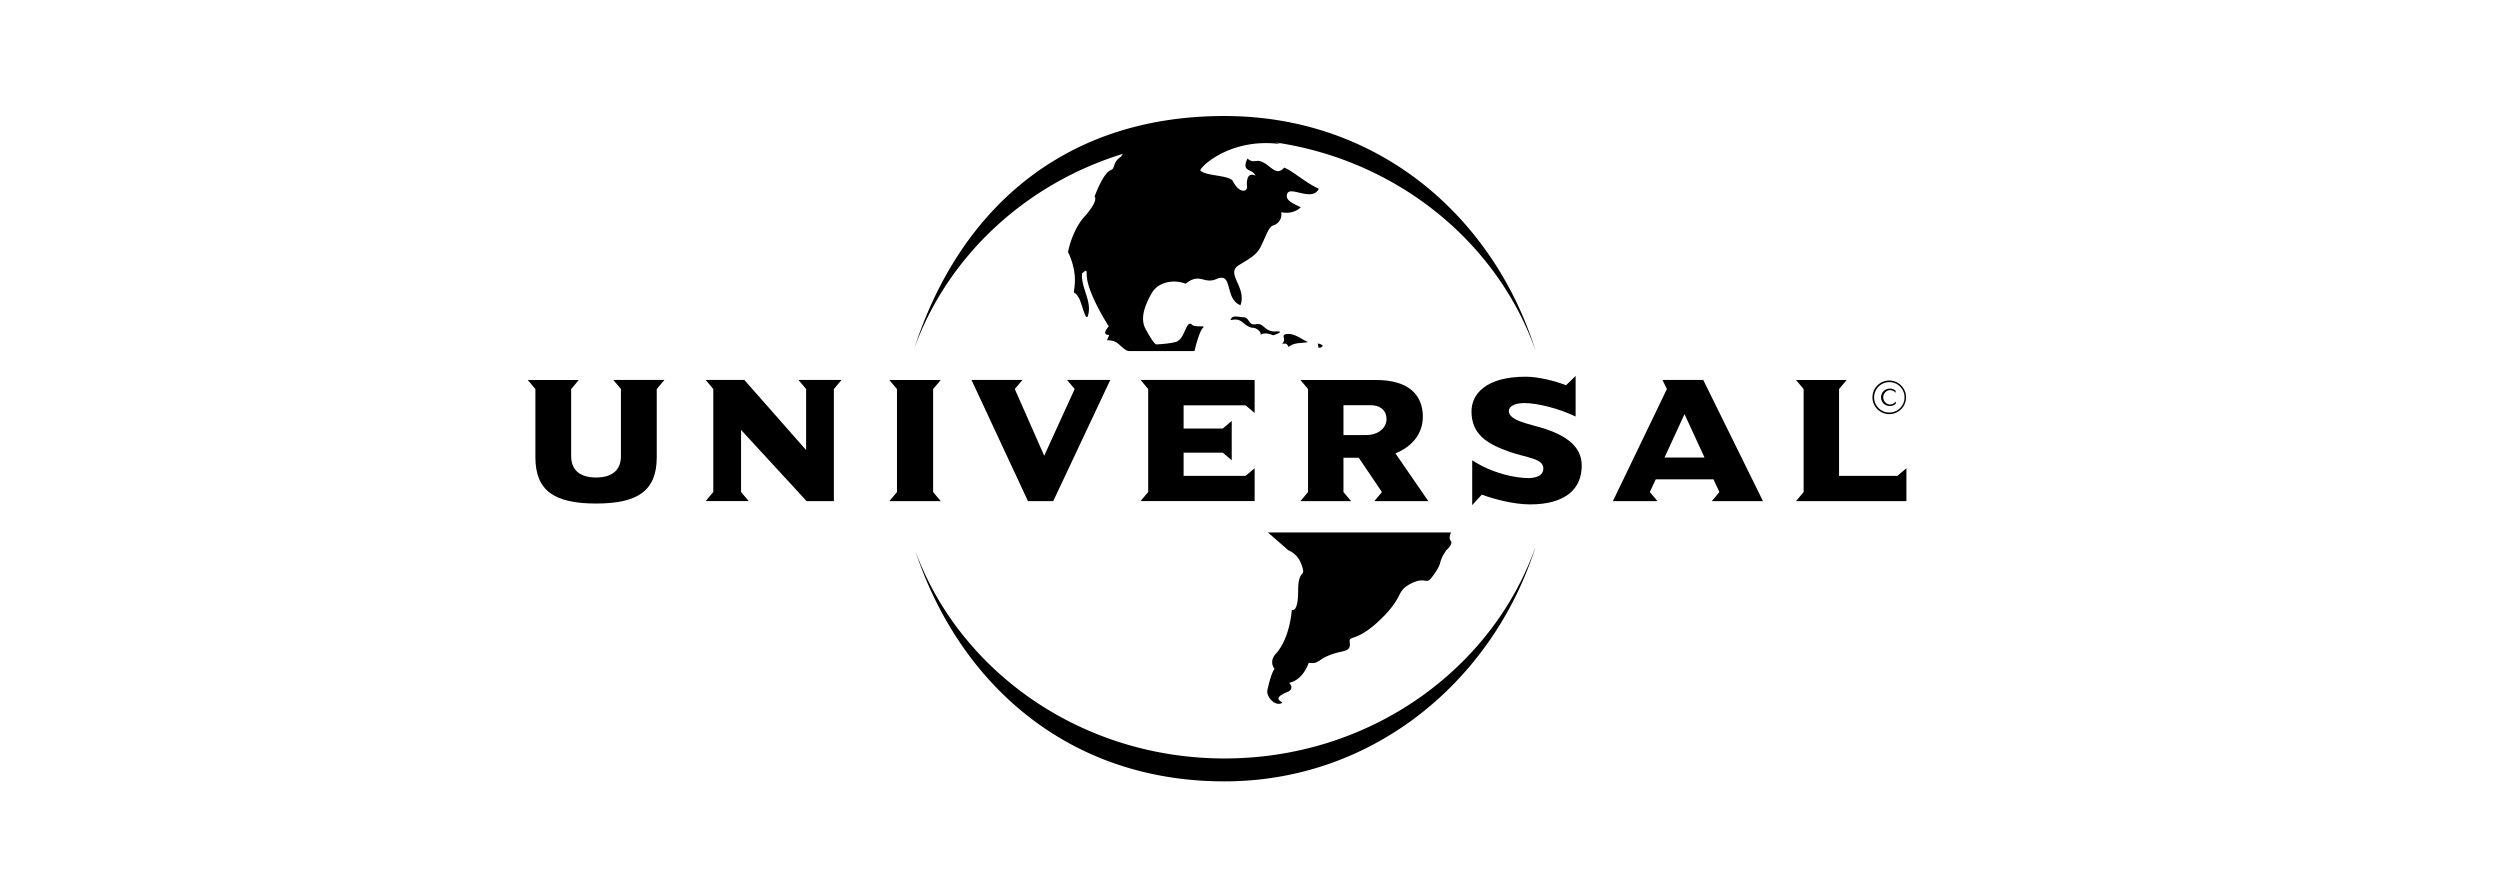 <svg xmlns="http://www.w3.org/2000/svg" viewBox="0 0 1723.89 607.06"><defs><style>.cls-1{fill-rule:evenodd;}.cls-2{fill:none;stroke:#1d1d1b;stroke-miterlimit:10;stroke-width:3px;opacity:0;}</style></defs><g id="Calque_2" data-name="Calque 2"><g id="Calque_1-2" data-name="Calque 1"><g id="layer1"><path id="path8596" d="M1000.34,372.94c-1.73-2.32.29-5.79.29-5.79H874.3l14.07,12.29a16.14,16.14,0,0,1,8.77,9.09c4.23,11.18-2,2.11-2,19,0,15.56-4.39,13-4.39,13s-.93,18.37-10.44,29.65c-6,6.08-1.35,11.11-1.35,11.11s-2,1.15-5,14.46c-1,4.31,4.57,11,9.37,9.3,3.58-1.24-8.73-2.43,4.6-8,5.16-2.18,1-6.28,1-6.28s8.66-.67,13.52-13.73c8.6,1.25,5.41-4,23.12-7.83,4.69-1,5.68-2.42,5.1-6.83s5.77.64,23.32-17.27c13.84-14.12,8.85-17.29,18.42-22.42,10.09-5.39,11,.46,14.42-3.93,7.71-10,5-9.4,8.22-15.8l2.27-3.54s4.86-4.16,3.12-6.48m58.13,5c-29,90.48-110.72,160.86-214.22,160.86-109.76,0-183.56-69.43-213.2-158.9C661.9,463.27,745.77,523,844.4,523c99.4,0,183.88-60.7,214.07-145m-179-149.45c-7.8.23-7.88-6.13-13.34-5s-4.52-4.7-8.5-4.78c-2.94-.07-7.1-1.47-8.48.62-2.26,3.4,2.64-1.45,7.7,2.88,7.21,6.12,6.63,1.95,10.93,5.45,2.77,2.27.51,3.58,2.16,2.75,3.11-1.56,8,.76,8,.76s9.39-3,1.56-2.72m29.76,11.3c1.11,0,2.66-.27,2.8-1.67-1.12-.57-2-1.28-3.37-1.14l.57,2.81M884,237h1.69c1.4-.41,2.52,1.27,2.8,2.26,4.21-3.38,9-2.4,13.48-3.38-4.49-1.83-8.28-5.46-13.48-5.62-6.73.16-.56,3.52-4.49,6.74M844.25,80c-115.44,0-184.49,69.7-213.7,160,23-63.37,76.54-113.3,144-134a3.34,3.34,0,0,0-1.32,1.88c-6.24,3.9-4.09,8.38-7.2,9.41-5.39,1.81-11.27,18.28-11.27,18.28s3.34,2.24-7.12,14c-8.63,9.66-11.18,24.28-11.18,24.28s5.7,10.43,4.62,22.46c-.83,9.16-1.21,2.37,2.78,9,2.33,3.9,4.86,17.47,6.39,12.19,3-10.11-5.36-19.46-4-29.51.3,1.26,3.17-4,3.07.75-.31,12.42,15.28,36.32,15.28,36.32s-5.82,5.92.26,5.92l-1.54,3.66s4.51-.26,7.42,2.12,5.44,5.34,8.1,5.34h44.81s3.19-13.6,5.77-15.92-5.19,0-7.51-2.3-3.76,2-4.91,4.34-2.61,6.36-6.08,7.51-11.83,1.74-13.56,1.74-7-9.89-7-9.89c-4.61-7.47-1.17-16.79,4.07-25.84,3.88-6.65,14.14-9.6,23.1-6.1,10-7.92,12.45.6,21.34-3.25,11.69-5.07,5.17,13.44,16.47,18.11,4.67-12.46-10.67-21.84-1-27.71,6.87-4.19,12-6.79,14.86-12.41,4-8,5.57-13.85,8.66-14.9a7.89,7.89,0,0,0,5.59-9.2s7.6,2.22,13.49-3.32c-4.5-2.42-11.08-4.51-9.35-9.35,2-5.72,17.32,5.89,21.82-3.47-9.07-4-18.34-12.56-23.91-14.55-3.8,4.15-6.18,2.49-11.08-1.39-8.31-6.57-9-.34-14.2-4.85-4.15,8.32,2.1,7.65,4,9.75,5.35,5.85-5.39-5.26-4.35,9.66.25,3.85-5.46,4.58-9.71-3.81-2.21-4.37-19.85-3.45-22.53-7.63,2.45-4.86,23.22-22.17,55.1-18-1-.37-1.93-.71-2.92-1.05,84.14,12.53,152.89,69,179.12,143.76C1030.32,150.63,951.52,80,844.25,80"></path><path id="path8615" d="M458.11,262h-35.2l5.26,6.26v46.23c0,10.39-6.88,14.77-17.16,14.77s-17.16-4.38-17.16-14.77V268.28l5.27-6.26H363.91l5.27,6.26v47c0,23,12.9,31.93,41.83,31.93s41.85-8.89,41.85-31.93v-47l5.25-6.26"></path><path id="path8617" d="M580.28,262H550.6l5.26,6.26v42.08L513.27,262H486.59l5.27,6.26v71l-5.27,6.26h29.69L511,339.3V296.46l45.22,49.1H575V268.28l5.26-6.26"></path><path id="path8619" d="M648.69,345.56l-5.25-6.26v-71l5.25-6.26H613.25l5.27,6.26v71l-5.27,6.26h35.44"></path><path id="path8621" d="M765.59,262H735.78l5.26,6.26-21,46-20.29-46L705,262H669.9l38.94,83.54h17.43L765.59,262"></path><path id="path8623" d="M865.14,345.56V322.89l-6.27,5.26H816.16v-16h27.05l6.14,5.27v-27.2l-6.14,5.26H816.16v-16h42.71l6.27,5.27V262H786.48l5.26,6.26v71l-5.26,6.26h78.66"></path><path id="path8625" class="cls-1" d="M984.9,345.56l-22.68-32.94c11.14-4.51,18.91-13.15,18.91-25.31,0-13.9-8.51-25.29-32.32-25.29h-52.1l5.26,6.26v71l-5.26,6.26h34.95l-5.27-6.26V315.62h10.53l16,23.68-5.25,6.26Zm-28.82-56.48c0,6-5.77,10.9-13.78,10.9H926.39V279.42h18.92c5.51,0,10.77,2.76,10.77,9.66"></path><path id="path8627" d="M1090.7,321.15c0-13.29-10.61-20.69-26.09-25.7-10-3.12-24.18-5.37-24.18-12,0-3.25,4-5.52,10.75-5.52,9,0,23.79,3.76,35.3,9.28V259.26l-6.65,6.4c-7-2.88-19.19-5.9-27.63-5.9-28.4,0-37.52,12.53-37.52,23.92,0,15.54,10.27,22.31,26.39,27.94,12,4.13,23.15,4.51,23.15,11.4,0,5.88-6.9,6.64-10.36,6.64-8.82,0-24.69-3.14-38.69-12.27v30.93l6.63-7.27c6.48,2.5,21.19,6.77,33.21,6.77,24.69,0,35.69-10.9,35.69-26.67"></path><path id="path8629" class="cls-1" d="M1215.68,345.56,1174.49,262h-28.14l3.07,6.26-37.23,77.28h30.71l-5.25-6.26,4.09-8.76h39.79l4.09,8.76-5.24,6.26Zm-40.29-30.05h-27.63l13.81-29.94,13.82,29.94"></path><path id="path8638" d="M1314.57,345.56V322.89l-6.27,5.26h-40.17V268.28l5.25-6.26h-34.93l5.25,6.26v71l-5.25,6.26h76.12"></path><path id="path8647" d="M1292.31,274a10.49,10.49,0,1,0,10.49-10.51A10.5,10.5,0,0,0,1292.31,274Zm-1.15,0a11.58,11.58,0,1,1,11.64,11.56A11.63,11.63,0,0,1,1291.16,274"></path><path id="path8649" class="cls-1" d="M1307.15,269.42a6,6,0,0,0-4-1.44,6,6,0,0,0-.13,12,6.22,6.22,0,0,0,4.23-1.6v-1.52a5.43,5.43,0,0,1-4.23,2.07,5,5,0,0,1,0-9.93,5.25,5.25,0,0,1,4.1,1.88v-1.49"></path></g><rect class="cls-2" x="1.5" y="1.5" width="1720.89" height="604.06"></rect></g></g></svg>